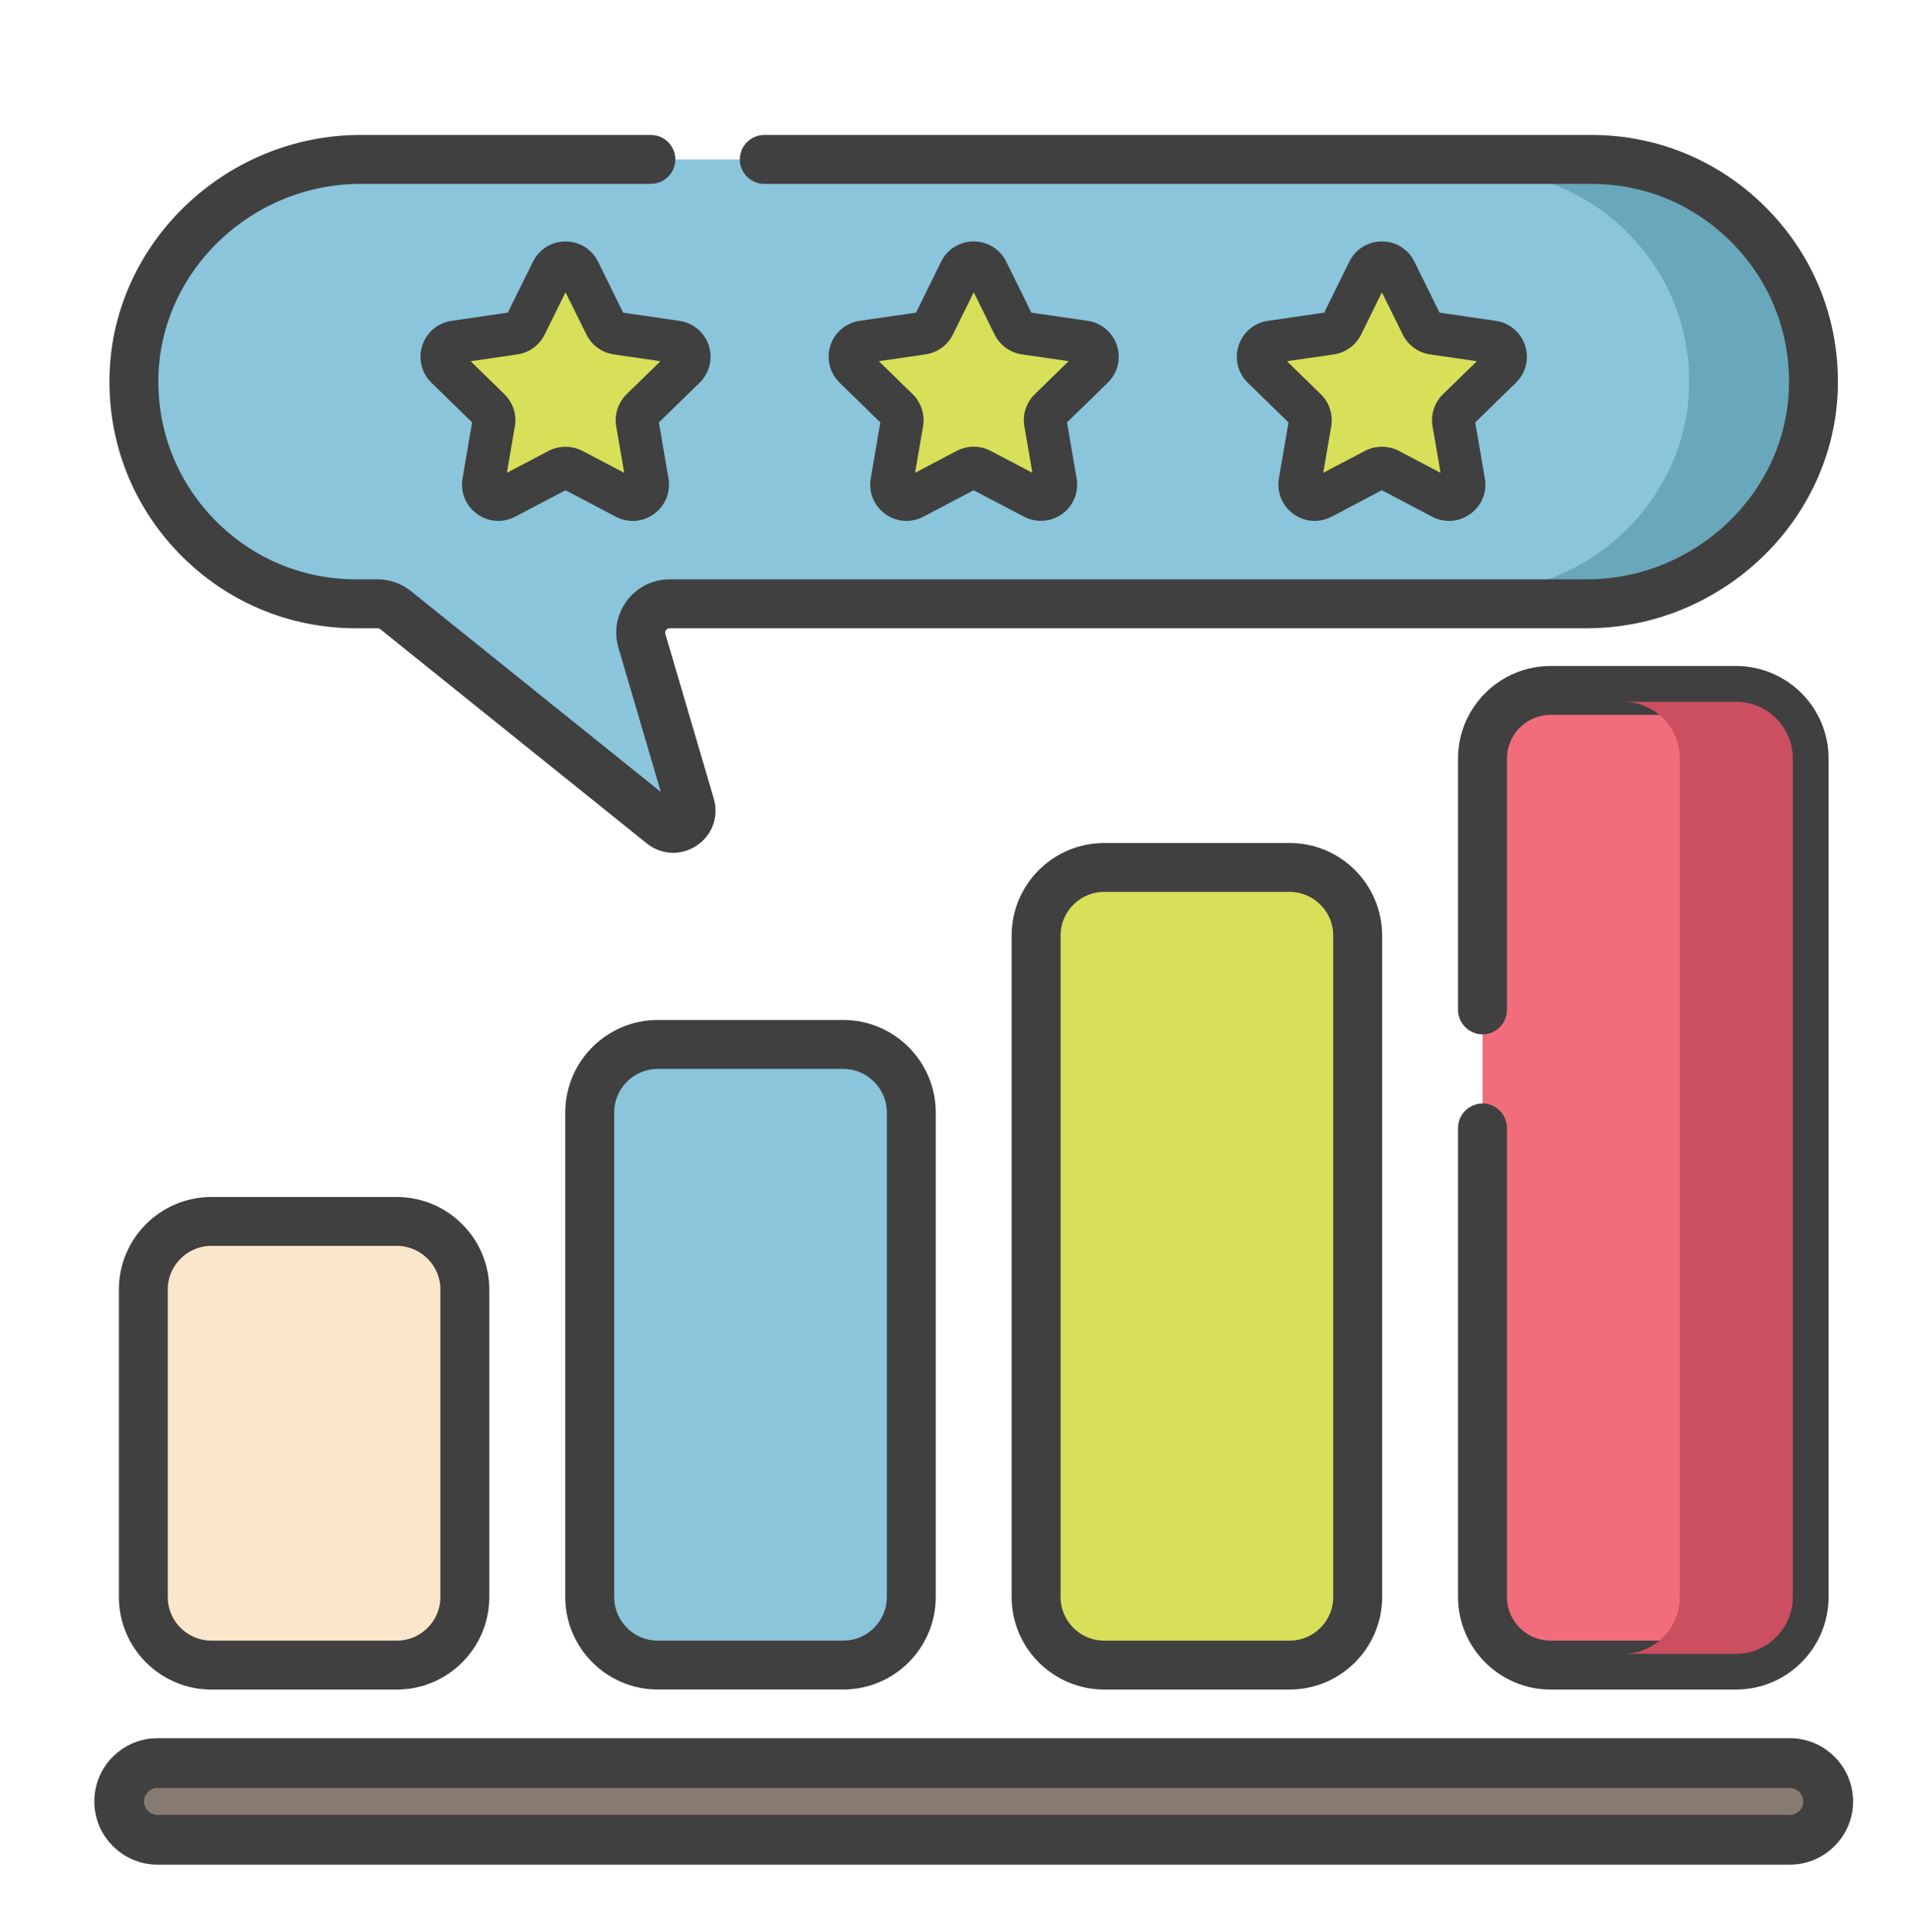 <?xml version="1.0" encoding="utf-8"?>
<!-- Generator: Adobe Illustrator 16.0.0, SVG Export Plug-In . SVG Version: 6.00 Build 0)  -->
<!DOCTYPE svg PUBLIC "-//W3C//DTD SVG 1.1//EN" "http://www.w3.org/Graphics/SVG/1.1/DTD/svg11.dtd">
<svg version="1.1" id="Layer_1" xmlns="http://www.w3.org/2000/svg" xmlns:xlink="http://www.w3.org/1999/xlink" x="0px" y="0px"
	 width="71px" height="71.75px" viewBox="0 0 71 71.75" enable-background="new 0 0 71 71.75" xml:space="preserve">
<g>
	<path fill="none" stroke="#231F20" stroke-width="0.977" stroke-miterlimit="10" d="M41.107,50.19"/>
	<g>
		<g>
			<g>
				<path fill="#8AC5DC" d="M59.09,5.92H13.395c-4.494,0-8.293,3.524-8.418,8.019c-0.129,4.662,3.615,8.482,8.246,8.482h0.799
					c0.242,0,0.48,0.084,0.67,0.236l9.893,7.95c0.506,0.406,1.23-0.08,1.051-0.702l-1.799-6.109
					c-0.201-0.688,0.314-1.375,1.029-1.375h34.053c4.496,0,8.295-3.525,8.42-8.019C67.465,9.739,63.723,5.92,59.09,5.92z"/>
			</g>
		</g>
		<g>
			<g>
				<path fill="#69A7BB" d="M64.703,8.711c-1.488-1.529-3.482-2.372-5.613-2.372h-4.195c2.133,0,4.125,0.843,5.613,2.372
					c1.486,1.527,2.273,3.543,2.215,5.68c-0.115,4.195-3.703,7.61-7.998,7.61h4.195c4.295,0,7.885-3.415,7.998-7.61
					C66.977,12.254,66.189,10.238,64.703,8.711z"/>
			</g>
		</g>
		<g>
			<g>
				<g>
					<path fill="#231F20" d="M65.305,8.125C63.658,6.433,61.449,5.5,59.09,5.5H28.381c-0.23,0-0.42,0.188-0.42,0.42
						s0.189,0.419,0.42,0.419H59.09c2.133,0,4.125,0.843,5.613,2.371c1.486,1.528,2.273,3.545,2.215,5.68
						c-0.113,4.197-3.703,7.611-8,7.611H24.865c-0.475,0-0.91,0.218-1.195,0.599c-0.283,0.379-0.371,0.858-0.236,1.314l1.797,6.11
						c0.045,0.153-0.053,0.239-0.098,0.27c-0.043,0.03-0.16,0.088-0.287-0.013l-9.891-7.95c-0.264-0.213-0.596-0.33-0.934-0.33
						h-0.799c-2.133,0-4.125-0.842-5.613-2.37c-1.484-1.528-2.273-3.546-2.215-5.682c0.117-4.195,3.705-7.61,8-7.61H24.17
						c0.23,0,0.42-0.188,0.42-0.419S24.4,5.5,24.17,5.5H13.395c-4.746,0-8.709,3.78-8.838,8.427
						c-0.064,2.364,0.807,4.598,2.451,6.288c1.646,1.693,3.855,2.625,6.215,2.625h0.799c0.146,0,0.291,0.052,0.408,0.145
						l9.891,7.951c0.203,0.16,0.438,0.242,0.676,0.242c0.209,0,0.418-0.063,0.604-0.187c0.4-0.269,0.572-0.741,0.436-1.204
						l-1.797-6.11c-0.059-0.199-0.021-0.408,0.105-0.575c0.123-0.166,0.313-0.262,0.521-0.262h34.053c4.746,0,8.711-3.78,8.84-8.427
						C67.822,12.05,66.951,9.815,65.305,8.125z"/>
					<path fill="#404041" d="M24.996,31.667c-0.354,0-0.691-0.121-0.979-0.35l-9.893-7.952c-0.029-0.022-0.068-0.036-0.104-0.036
						h-0.799c-2.494,0-4.826-0.985-6.564-2.773C4.92,18.77,4,16.41,4.068,13.914c0.135-4.909,4.318-8.903,9.326-8.903H24.17
						c0.5,0,0.908,0.408,0.908,0.909c0,0.5-0.408,0.908-0.908,0.908H13.395c-4.033,0-7.402,3.2-7.512,7.135
						c-0.055,2.001,0.684,3.894,2.078,5.328c1.395,1.432,3.264,2.221,5.262,2.221h0.799c0.449,0,0.889,0.156,1.24,0.438l9.277,7.457
						l-1.574-5.355c-0.178-0.604-0.063-1.24,0.313-1.744c0.381-0.506,0.959-0.796,1.588-0.796h34.053c4.035,0,7.404-3.2,7.512-7.135
						c0.055-2.002-0.684-3.894-2.078-5.326c-1.395-1.434-3.262-2.223-5.262-2.223H28.381c-0.5,0-0.908-0.408-0.908-0.908
						c0-0.501,0.408-0.909,0.908-0.909H59.09c2.492,0,4.824,0.985,6.564,2.773c1.74,1.787,2.66,4.146,2.592,6.643
						c-0.135,4.908-4.32,8.902-9.328,8.902H24.865c-0.053,0-0.098,0.022-0.131,0.065c-0.033,0.045-0.043,0.092-0.027,0.143
						l1.797,6.112c0.197,0.673-0.051,1.358-0.633,1.748C25.607,31.573,25.307,31.667,24.996,31.667z"/>
				</g>
			</g>
		</g>
		<g>
			<g>
				<path fill="#D7E058" d="M40.582,13.645c0.328-0.322,0.146-0.88-0.309-0.946l-2.213-0.322c-0.18-0.025-0.336-0.14-0.416-0.303
					l-0.99-2.006c-0.203-0.412-0.791-0.412-0.994,0l-0.99,2.006c-0.08,0.163-0.236,0.277-0.418,0.303l-2.213,0.322
					c-0.455,0.066-0.635,0.624-0.307,0.946l1.6,1.56c0.133,0.128,0.193,0.312,0.162,0.491l-0.379,2.203
					c-0.076,0.453,0.398,0.798,0.805,0.585l1.979-1.041c0.162-0.085,0.355-0.085,0.516,0l1.98,1.041
					c0.406,0.213,0.881-0.132,0.805-0.585l-0.381-2.203c-0.029-0.18,0.031-0.363,0.16-0.491L40.582,13.645z"/>
			</g>
		</g>
		<g>
			<g>
				<g>
					<path fill="#231F20" d="M40.795,13.861c0.236-0.229,0.318-0.566,0.217-0.88c-0.104-0.314-0.367-0.537-0.693-0.585l-2.213-0.322
						c-0.082-0.011-0.152-0.063-0.189-0.136l-0.988-2.005c-0.146-0.296-0.441-0.479-0.77-0.479c-0.33,0-0.625,0.184-0.771,0.479
						l-0.99,2.005c-0.035,0.073-0.107,0.125-0.188,0.136l-2.213,0.322c-0.326,0.048-0.592,0.271-0.695,0.585
						c-0.1,0.313-0.018,0.65,0.219,0.88l1.602,1.562c0.059,0.058,0.086,0.14,0.072,0.221l-0.377,2.203
						c-0.057,0.326,0.074,0.647,0.34,0.841c0.268,0.194,0.613,0.22,0.906,0.065l1.979-1.04c0.072-0.039,0.16-0.038,0.232,0
						l1.979,1.04c0.127,0.066,0.264,0.1,0.4,0.1c0.178,0,0.355-0.056,0.506-0.165c0.266-0.193,0.395-0.516,0.34-0.841l-0.377-2.203
						c-0.014-0.081,0.014-0.163,0.072-0.222L40.795,13.861z M38.521,15.747l0.377,2.203c0.023,0.138-0.063,0.217-0.1,0.244
						c-0.037,0.028-0.139,0.085-0.264,0.019l-1.979-1.04c-0.125-0.065-0.262-0.098-0.398-0.098c-0.139,0-0.275,0.032-0.402,0.098
						l-1.979,1.04c-0.123,0.066-0.225,0.01-0.264-0.019c-0.035-0.027-0.121-0.106-0.098-0.244l0.377-2.203
						c0.049-0.279-0.043-0.563-0.246-0.761l-1.602-1.562c-0.1-0.097-0.078-0.211-0.063-0.256c0.014-0.045,0.063-0.149,0.201-0.17
						l2.213-0.322c0.279-0.04,0.521-0.216,0.646-0.47l0.99-2.005c0.061-0.125,0.178-0.139,0.225-0.139s0.162,0.013,0.223,0.139
						l0.99,2.005c0.125,0.254,0.367,0.43,0.648,0.47l2.213,0.322c0.137,0.021,0.186,0.125,0.201,0.17
						c0.014,0.045,0.037,0.158-0.064,0.256l-1.602,1.562C38.564,15.184,38.473,15.468,38.521,15.747z"/>
					<path fill="#404041" d="M33.66,19.342c-0.285,0-0.559-0.09-0.791-0.259c-0.418-0.305-0.623-0.811-0.535-1.319l0.357-2.078
						l-1.512-1.475c-0.369-0.358-0.502-0.888-0.344-1.379c0.16-0.493,0.578-0.844,1.088-0.919l2.092-0.304l0.932-1.893
						c0.23-0.464,0.693-0.751,1.211-0.751c0.514,0,0.977,0.287,1.207,0.749l0.934,1.895l2.09,0.304
						c0.51,0.074,0.926,0.426,1.088,0.916c0.158,0.493,0.027,1.022-0.342,1.383l-1.512,1.473l0.357,2.08
						c0.086,0.512-0.119,1.017-0.535,1.318c-0.408,0.298-0.973,0.339-1.42,0.103l-1.869-0.981l-1.867,0.981
						C34.096,19.288,33.879,19.342,33.66,19.342z M36.158,16.586c0.219,0,0.436,0.054,0.625,0.154l1.553,0.815l-0.297-1.727
						c-0.076-0.436,0.068-0.882,0.389-1.193l1.254-1.223l-1.732-0.253c-0.439-0.063-0.818-0.338-1.016-0.735l-0.775-1.572
						l-0.775,1.571c-0.197,0.397-0.576,0.674-1.018,0.736l-1.732,0.253l1.256,1.224c0.316,0.31,0.461,0.756,0.387,1.192
						l-0.297,1.727l1.551-0.815C35.729,16.638,35.939,16.586,36.158,16.586z"/>
				</g>
			</g>
		</g>
		<g>
			<g>
				<path fill="#D7E058" d="M25.424,13.645c0.328-0.322,0.148-0.88-0.307-0.946l-2.213-0.322c-0.18-0.025-0.338-0.14-0.418-0.303
					l-0.99-2.006c-0.203-0.412-0.791-0.412-0.992,0l-0.99,2.006c-0.082,0.163-0.238,0.277-0.418,0.303l-2.213,0.322
					c-0.455,0.066-0.637,0.624-0.307,0.946l1.6,1.56c0.133,0.128,0.189,0.312,0.16,0.491l-0.379,2.203
					c-0.076,0.453,0.398,0.798,0.805,0.585l1.98-1.041c0.16-0.085,0.354-0.085,0.516,0l1.979,1.041
					c0.406,0.213,0.883-0.132,0.805-0.585l-0.379-2.203c-0.029-0.18,0.029-0.363,0.16-0.491L25.424,13.645z"/>
			</g>
		</g>
		<g>
			<g>
				<g>
					<path fill="#231F20" d="M25.637,13.861c0.236-0.229,0.318-0.566,0.217-0.88c-0.102-0.314-0.367-0.537-0.693-0.585l-2.213-0.322
						c-0.082-0.011-0.152-0.063-0.188-0.136l-0.99-2.005C21.625,9.638,21.328,9.454,21,9.454l0,0c-0.33,0-0.625,0.184-0.771,0.479
						l-0.988,2.005c-0.037,0.073-0.107,0.125-0.189,0.136l-2.213,0.322c-0.324,0.048-0.592,0.271-0.691,0.585
						c-0.102,0.313-0.02,0.65,0.217,0.88l1.6,1.562c0.059,0.058,0.086,0.14,0.072,0.221l-0.377,2.203
						c-0.057,0.326,0.074,0.647,0.342,0.841c0.148,0.11,0.326,0.166,0.504,0.166c0.137,0,0.273-0.033,0.4-0.101l1.979-1.04
						c0.072-0.038,0.16-0.038,0.232,0l1.98,1.04c0.291,0.154,0.637,0.128,0.904-0.064c0.266-0.193,0.396-0.516,0.342-0.842
						l-0.377-2.202c-0.016-0.082,0.012-0.164,0.07-0.222L25.637,13.861z M23.363,15.747l0.377,2.203
						c0.023,0.138-0.061,0.217-0.098,0.244c-0.039,0.028-0.141,0.085-0.264,0.019l-1.98-1.04c-0.125-0.065-0.262-0.098-0.398-0.098
						c-0.139,0-0.275,0.032-0.4,0.098l-1.979,1.04c-0.125,0.066-0.227,0.01-0.262-0.019c-0.039-0.027-0.125-0.106-0.102-0.244
						l0.379-2.203c0.047-0.279-0.045-0.563-0.248-0.761l-1.6-1.562c-0.102-0.097-0.078-0.211-0.064-0.256
						c0.016-0.045,0.064-0.149,0.203-0.17l2.211-0.322c0.279-0.04,0.521-0.216,0.646-0.47l0.99-2.005
						c0.063-0.125,0.176-0.139,0.225-0.139l0,0c0.047,0,0.162,0.013,0.223,0.139l0.99,2.005c0.125,0.254,0.367,0.43,0.648,0.47
						l2.213,0.322c0.137,0.021,0.186,0.125,0.199,0.17c0.016,0.045,0.037,0.158-0.063,0.256l-1.602,1.562
						C23.408,15.184,23.314,15.468,23.363,15.747z"/>
					<path fill="#404041" d="M18.504,19.342c-0.287,0-0.563-0.09-0.793-0.261c-0.416-0.3-0.623-0.806-0.535-1.316l0.355-2.08
						l-1.51-1.474c-0.369-0.36-0.5-0.89-0.34-1.38c0.156-0.49,0.572-0.843,1.086-0.918l2.09-0.304l0.934-1.893
						C20.02,9.254,20.482,8.966,21,8.966s0.98,0.288,1.209,0.752l0.932,1.892l2.09,0.304c0.512,0.075,0.928,0.426,1.088,0.916
						c0.16,0.493,0.029,1.022-0.342,1.383l-1.51,1.473l0.357,2.08c0.084,0.512-0.121,1.016-0.535,1.318
						c-0.236,0.17-0.51,0.259-0.793,0.259l0,0c-0.219,0-0.436-0.055-0.629-0.156L21,18.204l-1.867,0.981
						C18.938,19.288,18.721,19.342,18.504,19.342z M17.477,13.413l1.254,1.224c0.318,0.311,0.463,0.756,0.387,1.192l-0.295,1.727
						l1.551-0.815c0.379-0.199,0.869-0.202,1.252,0l1.553,0.815l-0.297-1.727c-0.074-0.435,0.07-0.88,0.387-1.191l1.256-1.225
						l-1.732-0.253c-0.439-0.063-0.82-0.338-1.016-0.737L21,10.853l-0.775,1.571c-0.197,0.398-0.576,0.674-1.016,0.736
						L17.477,13.413z"/>
				</g>
			</g>
		</g>
		<g>
			<g>
				<path fill="#D7E058" d="M55.738,13.645c0.328-0.322,0.146-0.88-0.307-0.946l-2.213-0.322c-0.182-0.025-0.338-0.14-0.418-0.303
					l-0.988-2.006c-0.205-0.412-0.791-0.412-0.994,0l-0.99,2.006c-0.08,0.163-0.238,0.277-0.418,0.303l-2.211,0.322
					c-0.457,0.066-0.637,0.624-0.309,0.946l1.6,1.56c0.131,0.128,0.191,0.312,0.16,0.491l-0.377,2.203
					c-0.078,0.453,0.396,0.798,0.803,0.585l1.98-1.041c0.162-0.085,0.354-0.085,0.516,0l1.979,1.041
					c0.406,0.213,0.883-0.132,0.805-0.585l-0.377-2.203c-0.031-0.18,0.027-0.363,0.158-0.491L55.738,13.645z"/>
			</g>
		</g>
		<g>
			<g>
				<g>
					<path fill="#231F20" d="M55.951,13.861c0.236-0.229,0.318-0.566,0.217-0.88c-0.102-0.314-0.367-0.537-0.693-0.585l-2.213-0.322
						c-0.08-0.011-0.15-0.063-0.188-0.136l-0.99-2.005c-0.143-0.296-0.441-0.479-0.77-0.479l0,0c-0.33,0-0.625,0.184-0.771,0.479
						l-0.988,2.005c-0.037,0.073-0.107,0.125-0.188,0.136l-2.213,0.322c-0.326,0.048-0.592,0.271-0.693,0.585
						c-0.104,0.313-0.02,0.65,0.215,0.88l1.604,1.562c0.057,0.058,0.084,0.14,0.072,0.221l-0.379,2.203
						c-0.057,0.326,0.076,0.647,0.342,0.841c0.15,0.11,0.326,0.166,0.504,0.166c0.137,0,0.273-0.033,0.4-0.101l1.979-1.04
						c0.074-0.038,0.16-0.038,0.234,0l1.977,1.04c0.293,0.154,0.641,0.128,0.906-0.064c0.268-0.193,0.398-0.516,0.342-0.842
						l-0.379-2.202c-0.014-0.082,0.014-0.164,0.072-0.222L55.951,13.861z M53.678,15.747l0.379,2.203
						c0.023,0.138-0.063,0.217-0.102,0.244c-0.037,0.028-0.137,0.085-0.262,0.019l-1.979-1.04c-0.125-0.065-0.264-0.098-0.4-0.098
						s-0.273,0.032-0.4,0.098l-1.979,1.04c-0.123,0.066-0.227,0.01-0.262-0.019c-0.039-0.027-0.123-0.106-0.102-0.244l0.379-2.203
						c0.047-0.279-0.045-0.563-0.246-0.761l-1.602-1.562c-0.102-0.097-0.078-0.211-0.063-0.256c0.014-0.045,0.063-0.149,0.199-0.17
						l2.213-0.322c0.281-0.04,0.523-0.216,0.648-0.47l0.99-2.005c0.061-0.125,0.176-0.139,0.223-0.139l0,0
						c0.047,0,0.164,0.013,0.225,0.139l0.988,2.005c0.127,0.254,0.367,0.43,0.646,0.47l2.215,0.322
						c0.137,0.021,0.188,0.125,0.201,0.17s0.037,0.158-0.064,0.256l-1.6,1.562C53.723,15.184,53.629,15.468,53.678,15.747z"/>
					<path fill="#404041" d="M48.818,19.342c-0.285,0-0.559-0.09-0.791-0.259c-0.418-0.305-0.623-0.81-0.537-1.318l0.357-2.079
						l-1.512-1.474c-0.371-0.362-0.5-0.892-0.34-1.383c0.158-0.489,0.576-0.841,1.088-0.916l2.09-0.304l0.932-1.892
						c0.23-0.465,0.693-0.752,1.209-0.752c0.52,0,0.984,0.289,1.209,0.754l0.934,1.89l2.088,0.304
						c0.514,0.075,0.93,0.428,1.088,0.919c0.16,0.488,0.029,1.018-0.34,1.379l-1.512,1.475l0.357,2.078
						c0.088,0.512-0.119,1.018-0.539,1.32c-0.23,0.168-0.504,0.258-0.789,0.258l0,0c-0.219,0-0.436-0.054-0.629-0.156l-1.867-0.982
						l-1.867,0.982C49.252,19.288,49.035,19.342,48.818,19.342z M47.791,13.413l1.254,1.224c0.316,0.31,0.463,0.754,0.389,1.191
						l-0.297,1.728l1.549-0.815c0.395-0.204,0.871-0.2,1.256-0.001l1.551,0.816l-0.297-1.726c-0.074-0.438,0.07-0.885,0.391-1.195
						l1.254-1.222l-1.736-0.253c-0.436-0.063-0.816-0.337-1.014-0.735l-0.775-1.571l-0.773,1.57
						c-0.199,0.399-0.58,0.674-1.018,0.737L47.791,13.413z"/>
				</g>
			</g>
		</g>
		<path fill="#877A70" d="M66.465,65.467H5.848c-0.785,0-1.422,0.636-1.422,1.423c0,0.785,0.637,1.422,1.422,1.422h60.617
			c0.785,0,1.424-0.637,1.424-1.422C67.889,66.103,67.25,65.467,66.465,65.467z"/>
		<path fill="#231F20" stroke="#404041" stroke-width="0.994" stroke-miterlimit="10" d="M66.465,65.039H5.848
			C4.83,65.039,4,65.868,4,66.89c0,1.02,0.83,1.85,1.848,1.85h60.617c1.02,0,1.85-0.83,1.85-1.85
			C68.314,65.868,67.484,65.039,66.465,65.039z M66.465,67.886H5.848c-0.549,0-0.996-0.447-0.996-0.996
			c0-0.55,0.447-0.996,0.996-0.996h60.617c0.549,0,0.996,0.446,0.996,0.996C67.461,67.438,67.014,67.886,66.465,67.886z"/>
		<g>
			<g>
				<path fill="#F16D7B" d="M64.463,25.637h-6.881c-1.396,0-2.529,1.133-2.529,2.529v31.132c0,1.397,1.133,2.53,2.529,2.53h6.881
					c1.398,0,2.531-1.134,2.531-2.53V28.166C66.994,26.77,65.859,25.637,64.463,25.637z"/>
			</g>
		</g>
		<g>
			<g>
				<path fill="#231F20" stroke="#404041" stroke-width="0.977" stroke-miterlimit="10" d="M64.463,25.218h-6.881
					c-1.625,0-2.951,1.322-2.951,2.948V37.5c0,0.232,0.189,0.42,0.422,0.42c0.23,0,0.418-0.188,0.418-0.42v-9.334
					c0-1.163,0.947-2.109,2.111-2.109h6.881c1.164,0,2.111,0.946,2.111,2.109v31.132c0,1.164-0.947,2.11-2.111,2.11h-6.881
					c-1.164,0-2.111-0.946-2.111-2.11V41.881c0-0.231-0.188-0.419-0.418-0.419c-0.232,0-0.422,0.188-0.422,0.419v17.417
					c0,1.627,1.326,2.95,2.951,2.95h6.881c1.627,0,2.951-1.323,2.951-2.95V28.166C67.414,26.54,66.09,25.218,64.463,25.218z"/>
			</g>
		</g>
		<g>
			<g>
				<path fill="#D7E058" d="M47.887,32.209h-6.883c-1.396,0-2.529,1.133-2.529,2.529v24.56c0,1.396,1.133,2.53,2.529,2.53h6.883
					c1.396,0,2.529-1.134,2.529-2.53v-24.56C50.416,33.342,49.283,32.209,47.887,32.209z"/>
			</g>
		</g>
		<g>
			<g>
				<path fill="#231F20" stroke="#404041" stroke-width="0.977" stroke-miterlimit="10" d="M47.887,31.79h-6.883
					c-1.625,0-2.949,1.322-2.949,2.949v24.559c0,1.627,1.324,2.949,2.949,2.949h6.883c1.627,0,2.949-1.322,2.949-2.949V34.739
					C50.836,33.112,49.514,31.79,47.887,31.79z M49.996,59.298c0,1.164-0.945,2.11-2.109,2.11h-6.883
					c-1.162,0-2.109-0.946-2.109-2.11V34.739c0-1.164,0.947-2.11,2.109-2.11h6.883c1.164,0,2.109,0.946,2.109,2.11V59.298z"/>
			</g>
		</g>
		<g>
			<g>
				<path fill="#8AC5DC" d="M31.311,38.781h-6.883c-1.396,0-2.529,1.133-2.529,2.529v17.987c0,1.396,1.133,2.53,2.529,2.53h6.883
					c1.396,0,2.529-1.134,2.529-2.53V41.311C33.84,39.914,32.707,38.781,31.311,38.781z"/>
			</g>
		</g>
		<g>
			<g>
				<path fill="#231F20" stroke="#404041" stroke-width="0.977" stroke-miterlimit="10" d="M31.311,38.362h-6.883
					c-1.627,0-2.949,1.322-2.949,2.949v17.986c0,1.627,1.322,2.949,2.949,2.949h6.883c1.625,0,2.949-1.322,2.949-2.949V41.312
					C34.26,39.685,32.936,38.362,31.311,38.362z M33.42,59.298c0,1.164-0.945,2.11-2.109,2.11h-6.883
					c-1.164,0-2.109-0.946-2.109-2.11V41.312c0-1.163,0.945-2.11,2.109-2.11h6.883c1.164,0,2.109,0.947,2.109,2.11V59.298z"/>
			</g>
		</g>
		<g>
			<g>
				<path fill="#FAE7CB" d="M14.732,45.354H7.852c-1.398,0-2.529,1.133-2.529,2.529v11.414c0,1.396,1.131,2.53,2.529,2.53h6.881
					c1.398,0,2.529-1.134,2.529-2.53V47.884C17.262,46.487,16.131,45.354,14.732,45.354z"/>
			</g>
		</g>
		<g>
			<g>
				<path fill="#231F20" stroke="#404041" stroke-width="0.977" stroke-miterlimit="10" d="M14.732,44.935H7.852
					c-1.627,0-2.949,1.322-2.949,2.949v11.414c0,1.627,1.322,2.95,2.949,2.95h6.881c1.625,0,2.949-1.323,2.949-2.95V47.884
					C17.682,46.257,16.357,44.935,14.732,44.935z M16.842,59.298c0,1.164-0.947,2.11-2.109,2.11H7.852
					c-1.164,0-2.111-0.946-2.111-2.11V47.884c0-1.164,0.947-2.111,2.111-2.111h6.881c1.162,0,2.109,0.947,2.109,2.111V59.298
					L16.842,59.298z"/>
			</g>
		</g>
		<g>
			<g>
				<path fill="#CC4E61" d="M64.463,26.057h-4.195c1.164,0,2.111,0.944,2.111,2.111v31.131c0,1.163-0.947,2.112-2.111,2.112h4.195
					c1.162,0,2.111-0.949,2.111-2.112V28.168C66.574,27.001,65.625,26.057,64.463,26.057z"/>
			</g>
		</g>
	</g>
</g>
</svg>
